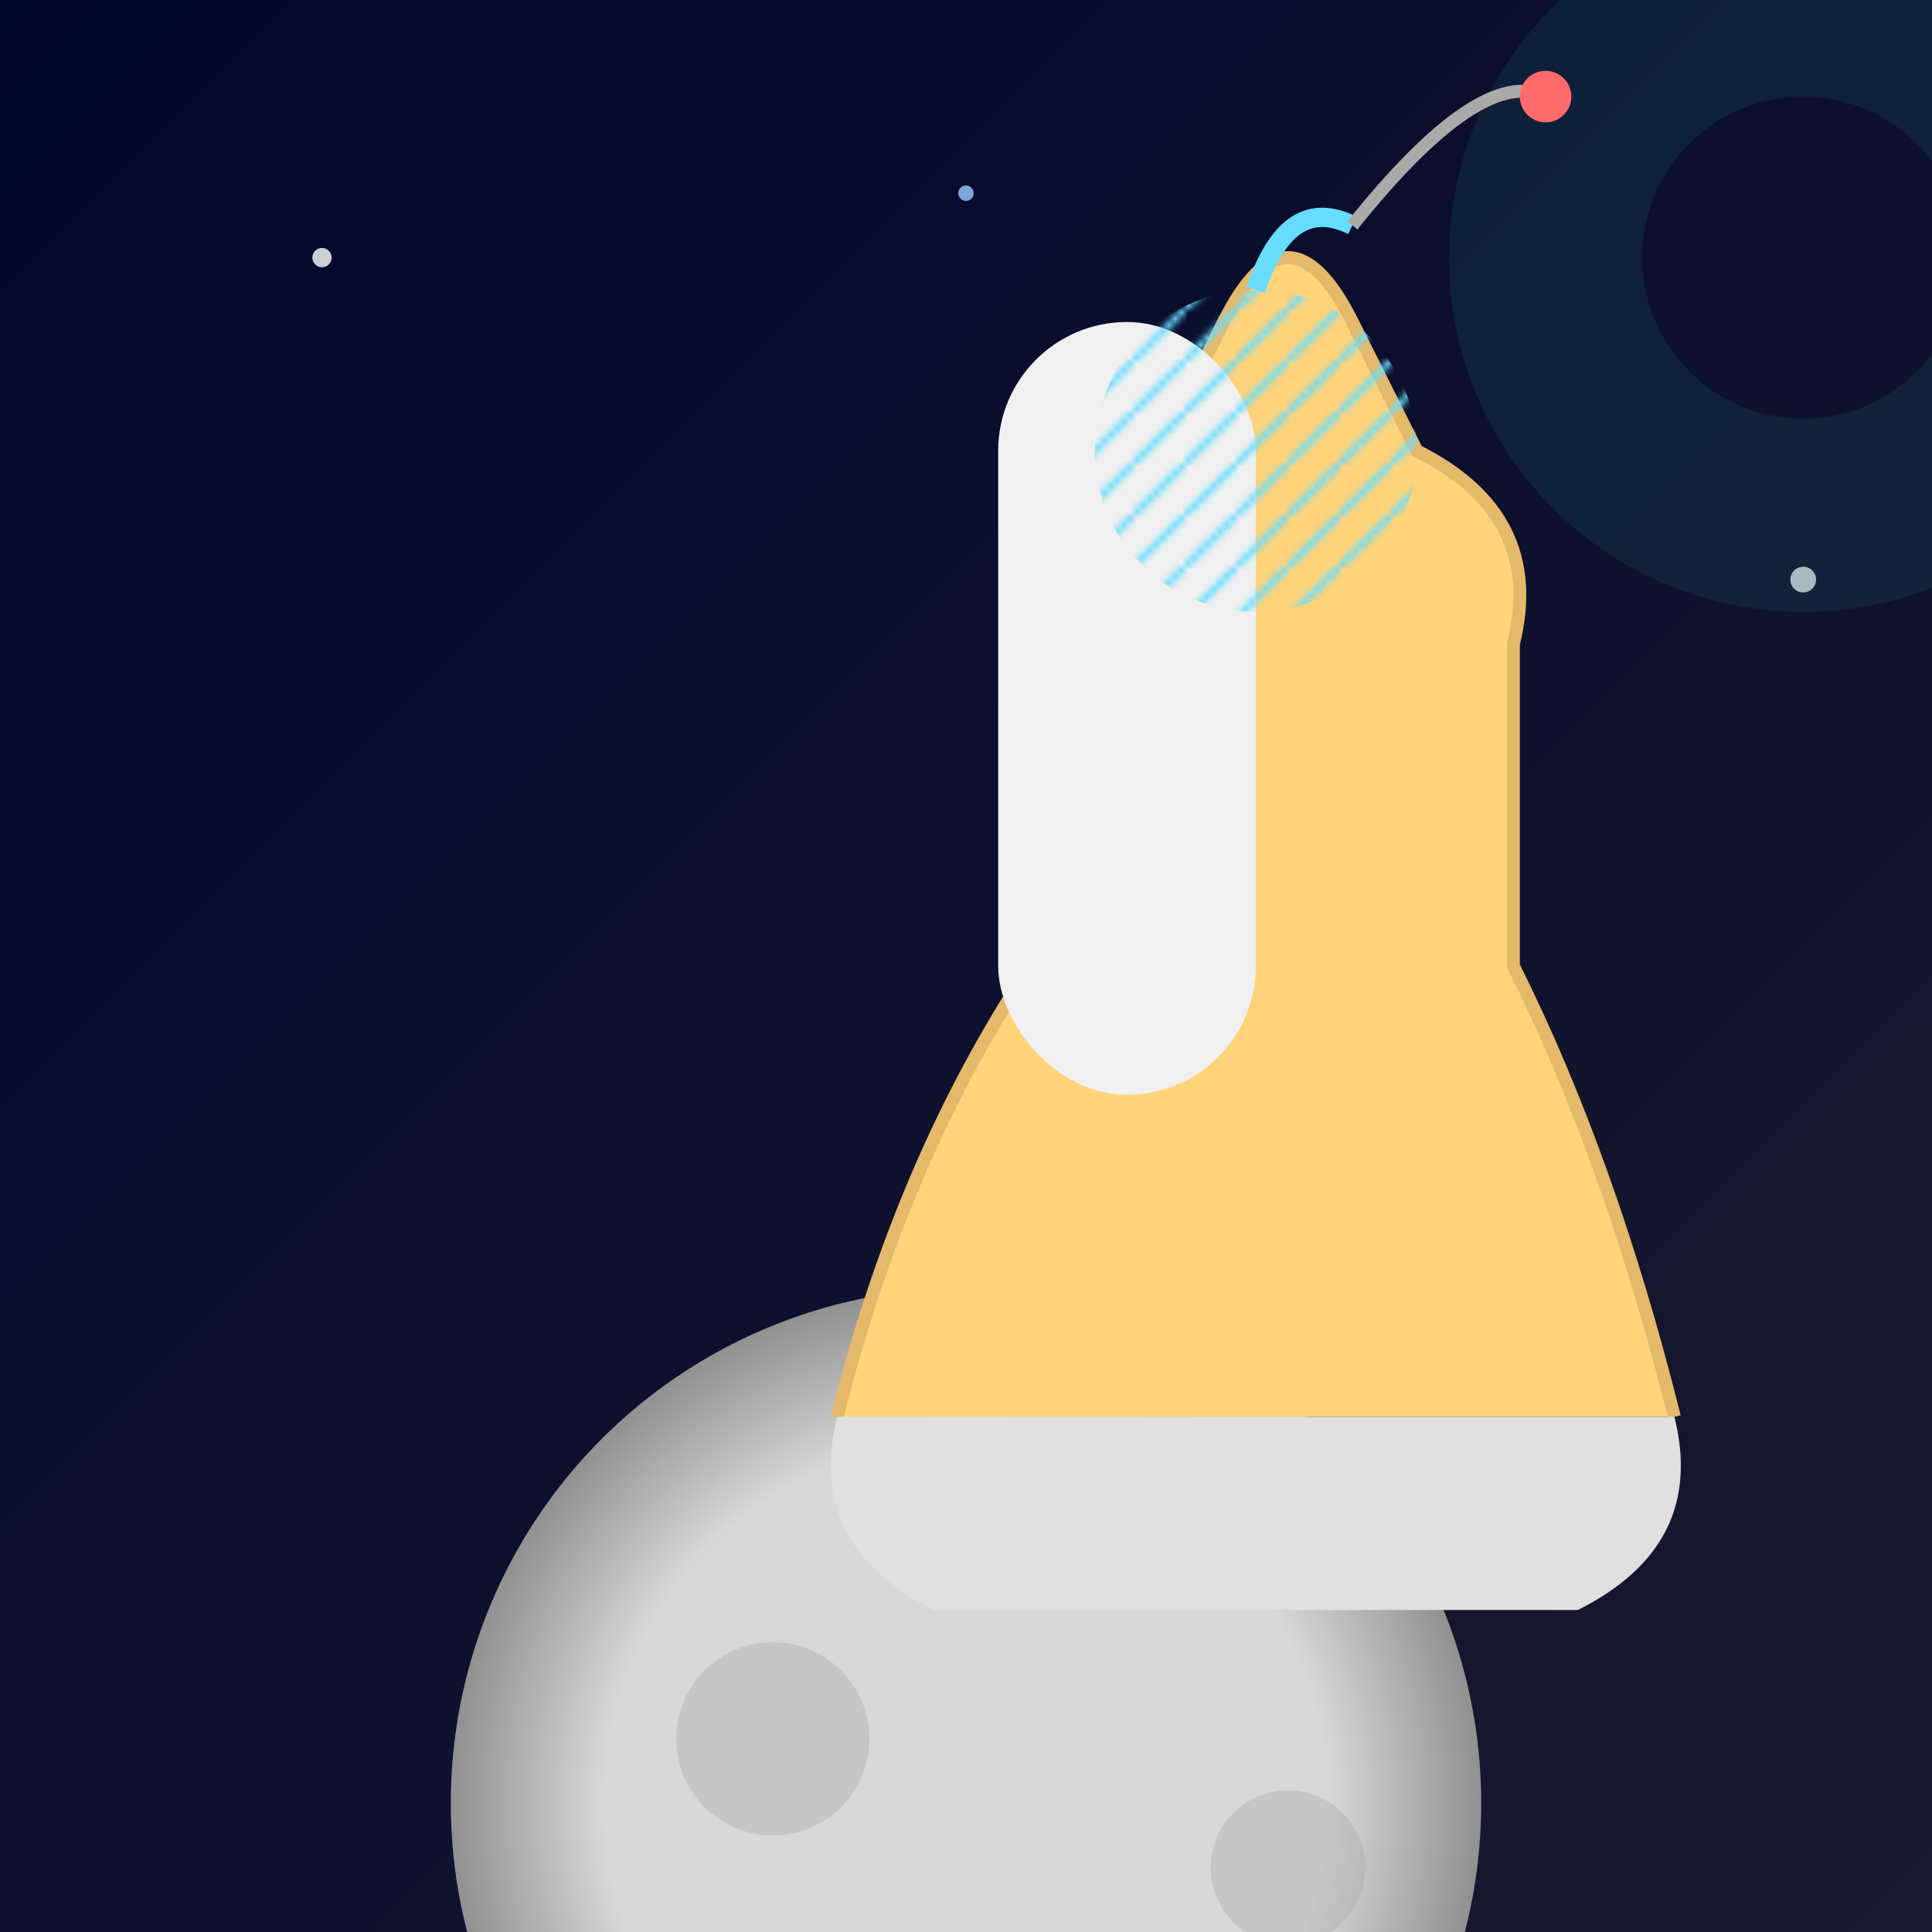 <svg viewBox="0 0 300 300" xmlns="http://www.w3.org/2000/svg">
  <defs>
    <linearGradient id="spaceGrad" x1="0%" y1="0%" x2="100%" y2="100%">
      <stop offset="0%" stop-color="#00072D"/>
      <stop offset="100%" stop-color="#1A1A2E"/>
    </linearGradient>
    <radialGradient id="moonGrad">
      <stop offset="70%" stop-color="#D8D8D8"/>
      <stop offset="100%" stop-color="#909090"/>
    </radialGradient>
    <pattern id="helmetPattern" patternUnits="userSpaceOnUse" width="8" height="8">
      <path d="M0 8 L8 0" stroke="#6DF" stroke-width="1"/>
    </pattern>
  </defs>

  <rect width="300" height="300" fill="url(#spaceGrad)"/>
  
  <!-- Moon surface -->
  <circle cx="150" cy="280" r="80" fill="url(#moonGrad)"/>
  <circle cx="120" cy="270" r="15" fill="#AAA" opacity="0.4"/>
  <circle cx="200" cy="290" r="12" fill="#AAA" opacity="0.4"/>

  <!-- Giraffe body -->
  <path d="M130 220 Q140 180 160 150 L160 100 Q155 80 180 70 L190 50 Q200 30 210 50 L220 70 Q240 80 235 100 L235 150 Q250 180 260 220" 
        fill="#FFD37A" stroke="#E5B96A" stroke-width="2"/>

  <!-- Spacesuit elements -->
  <rect x="155" y="50" width="40" height="120" rx="20" fill="#F0F0F0"/>
  <path d="M130 220 L260 220 Q265 240 245 250 L145 250 Q125 240 130 220" fill="#E0E0E0"/>
  <circle cx="195" cy="70" r="25" fill="url(#helmetPattern)"/>
  <path d="M195 45 Q200 30 210 35" stroke="#6DF" stroke-width="3" fill="none"/>

  <!-- Ice cream constellation -->
  <g transform="translate(220 80)">
    <path d="M0 0 Q-30 -50 0 -100 Q30 -50 0 0" fill="url(#coneGrad)"/>
    <circle cx="0" cy="-120" r="25" fill="#FFB8D1"/>
    <path d="M-15 -110 L15 -130 M15 -110 L-15 -130" stroke="#FF99B7" stroke-width="3"/>
  </g>

  <!-- Star field -->
  <g opacity="0.8">
    <circle cx="50" cy="40" r="1.5" fill="#FFF"/>
    <circle cx="280" cy="90" r="2" fill="#FFF"/>
    <circle cx="150" cy="30" r="1.2" fill="#9CF"/>
  </g>

  <!-- Earth glow -->
  <circle cx="280" cy="40" r="40" fill="none" stroke="#1A5F6B" stroke-width="30" opacity="0.2"/>

  <!-- Antenna -->
  <path d="M210 35 Q230 10 240 15" stroke="#AAA" stroke-width="2" fill="none"/>
  <circle cx="240" cy="15" r="4" fill="#FF6B6B"/>
</svg>